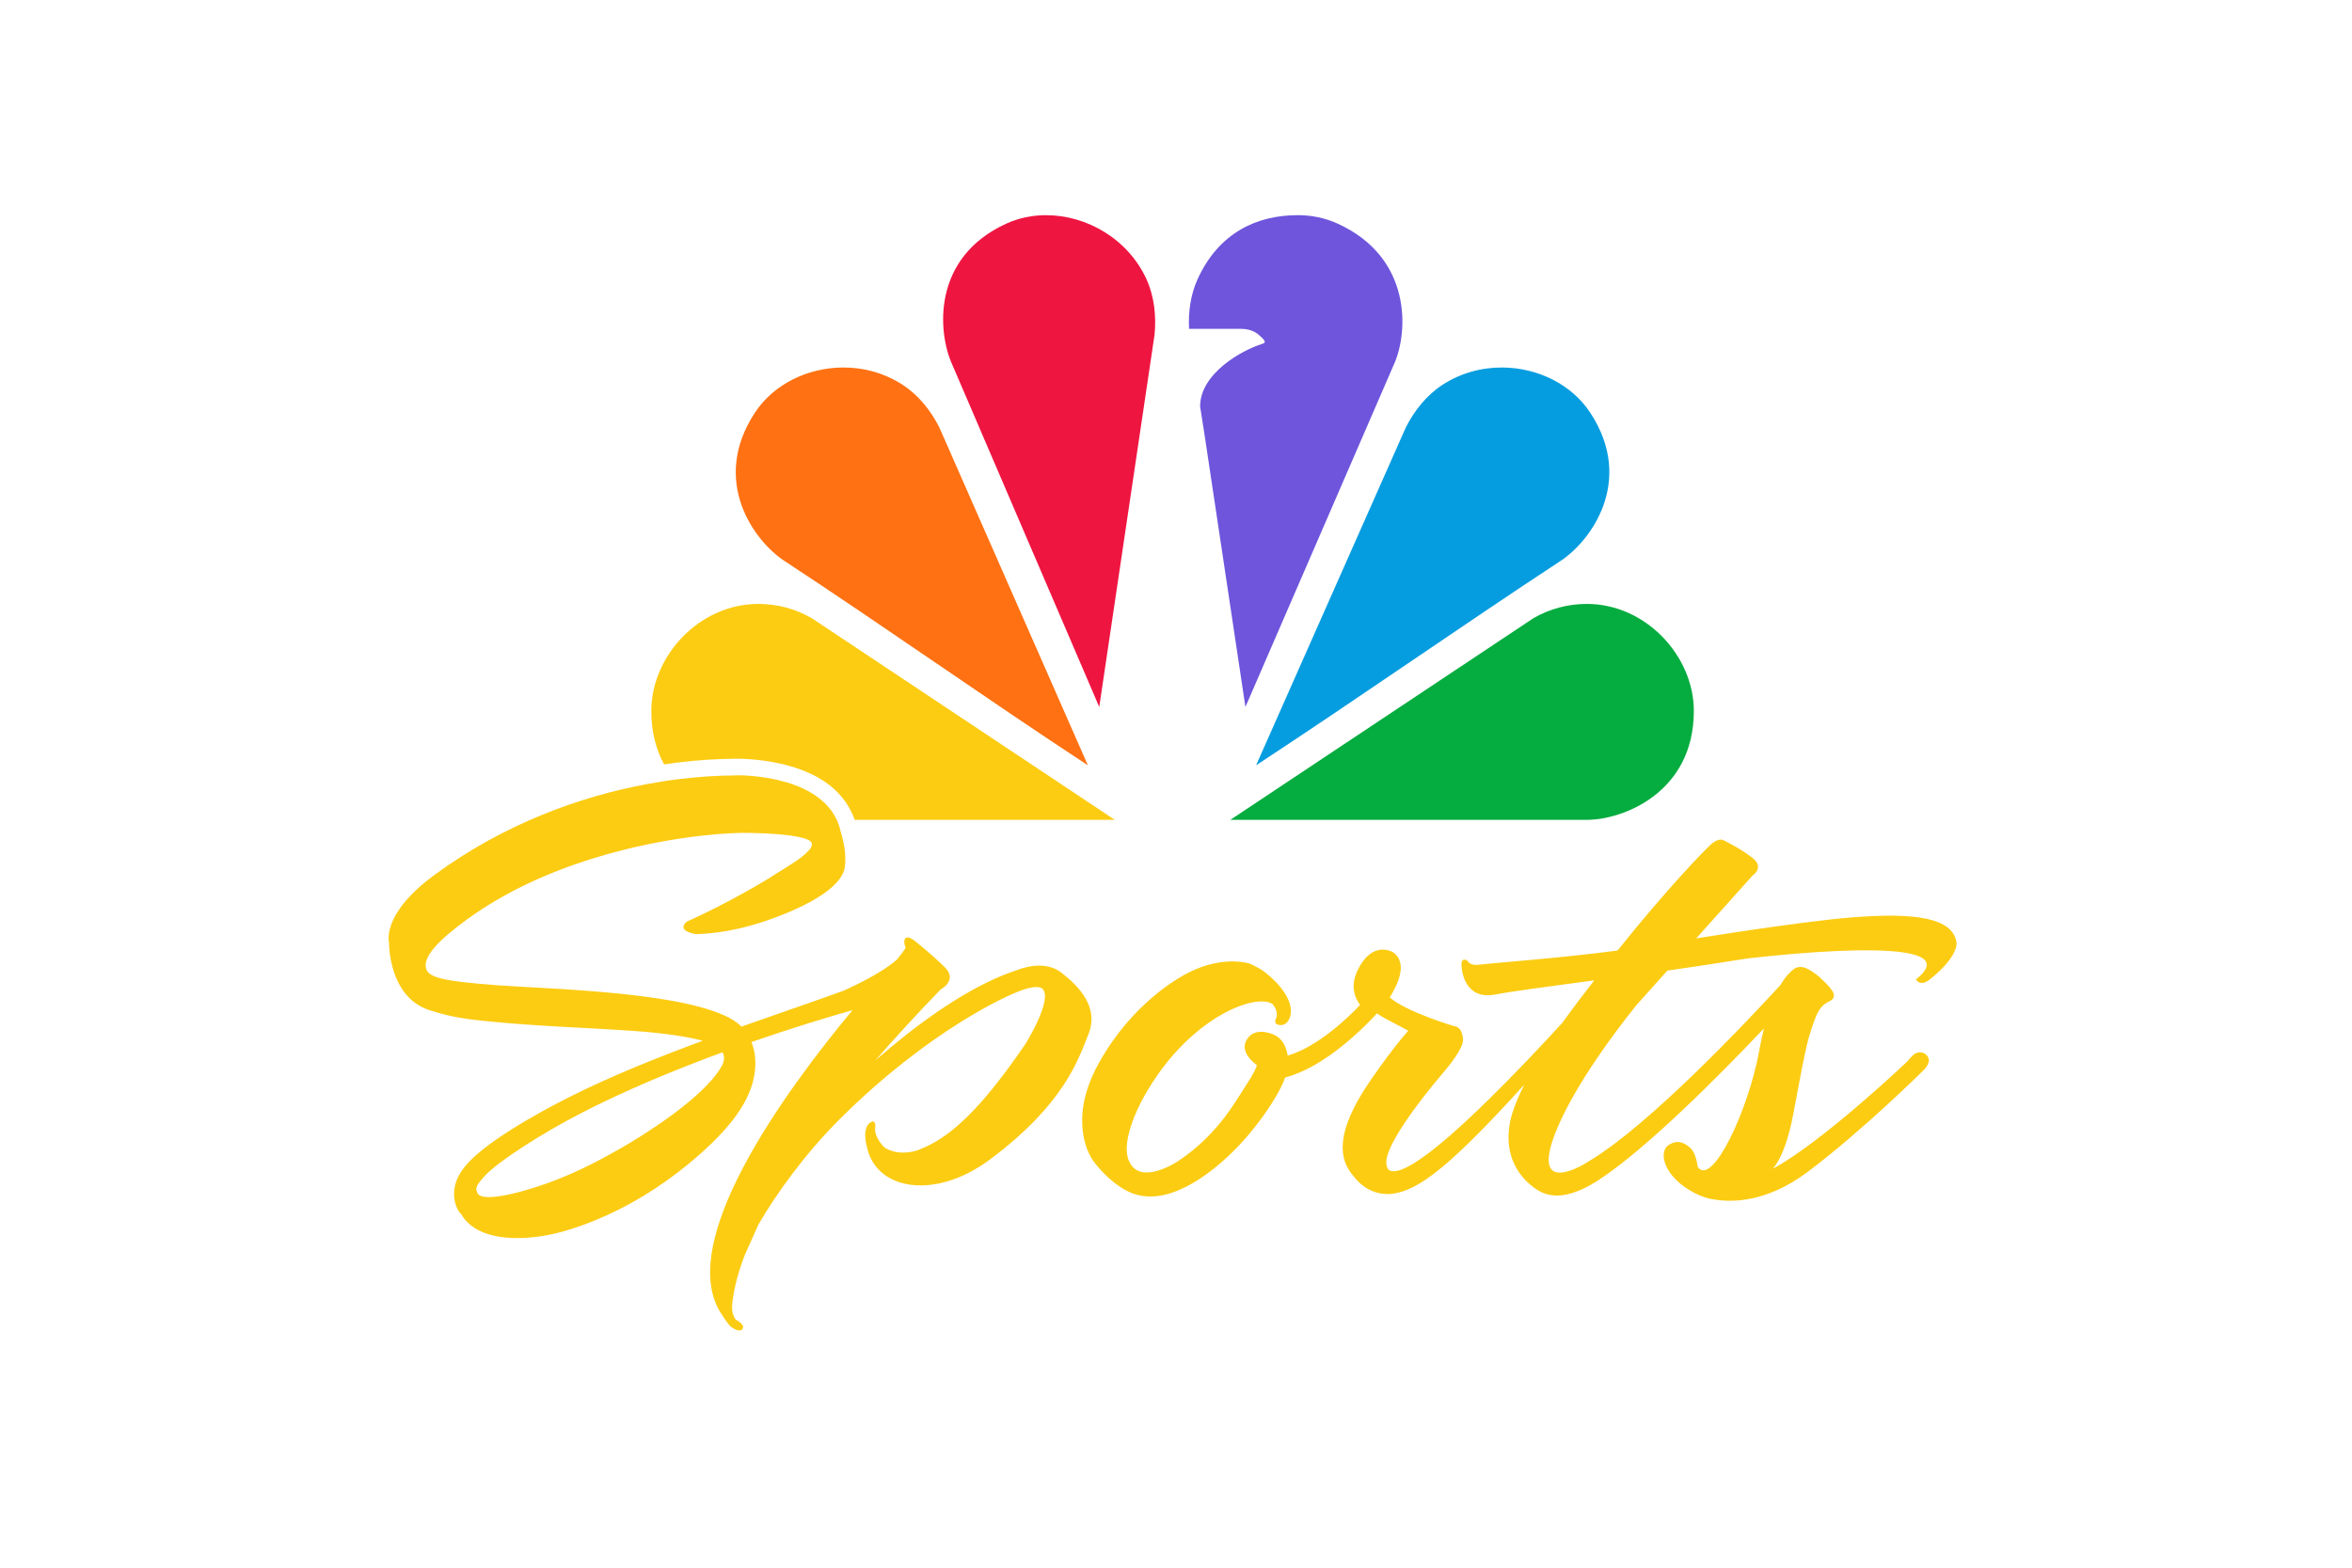 <?xml version="1.0" encoding="UTF-8"?>
<svg xmlns="http://www.w3.org/2000/svg" version="1.1" viewBox="0 0 600 400">
  <defs>
    <style>
      .cls-1 {
        fill: #ff7112;
      }

      .cls-2 {
        fill: #fccc12;
      }

      .cls-3 {
        fill: #6e55dc;
      }

      .cls-4 {
        fill: #069de0;
      }

      .cls-5 {
        fill: #05ac3f;
      }

      .cls-6 {
        fill: #ef1541;
      }
    </style>
  </defs>
  <!-- Generator: Adobe Illustrator 28.6.0, SVG Export Plug-In . SVG Version: 1.2.0 Build 709)  -->
  <g>
    <g id="Layer_1">
      <g>
        <g id="g1920">
          <path id="path15681" class="cls-2" d="M193.45,154.09c-15.08,0-27.3,13.32-27.3,27.3h0c0,5.48,1.26,9.97,3.26,13.64,1.12-.17,2.24-.33,3.34-.46,5.33-.66,10.32-.95,14.86-.97h0c.06,0,5.54-.15,11.86,1.34,6.35,1.49,14.22,4.71,17.83,12.46.27.58.51,1.18.72,1.79,22.15,0,44.39,0,66.38,0l-77.32-51.46c-4.14-2.39-8.84-3.64-13.63-3.64ZM187.74,202.1h-.05c-3.59.02-7.54.23-11.74.67,3.59,2.85,7.66,4.64,11.33,5.57,1.36-.05,2.63-.08,3.7-.06h0c5.57.09,9.4.42,12.22.89,1.75,0,3.51,0,5.25,0-2.37-3.03-6.61-4.95-10.95-5.97-5.15-1.21-9.73-1.11-9.73-1.11h-.05Z"/>
          <path id="path15679" class="cls-1" d="M214.87,93.77c-8.89.09-17.53,4.26-22.32,11.57-11.5,17.56.07,32.88,7.51,37.75,25.2,16.53,52.23,35.65,77.46,52.18l-37.89-86.2c-2.16-4.27-5.28-8.21-9.28-10.83-4.73-3.1-10.15-4.52-15.48-4.47Z"/>
          <path id="path15681-7" class="cls-5" d="M404.8,154.09c15.08,0,27.3,13.32,27.3,27.3h0c0,20.99-18.29,27.79-27.18,27.79-30.14.02-60.9.01-91.06.01l77.32-51.46c4.14-2.39,8.84-3.64,13.63-3.64h0Z"/>
          <path id="path1016" class="cls-6" d="M266.82,54.9c-3.46.01-6.9.7-10.08,2.15-19.11,8.68-17.53,27.82-13.85,35.91l37.53,87.42,14.11-94.99c.46-4.76-.07-9.76-2.05-14.11-4.68-10.3-15.28-16.4-25.66-16.37Z"/>
          <path id="path1016-9" class="cls-3" d="M331.15,54.9c-10.38-.03-20.21,4.38-25.66,16.37-1.77,3.91-2.38,8.33-2.16,12.63h13.08c3.39,0,4.63,1.45,5.56,2.32,1.03,1.01.78,1.29-.05,1.55-5.03,1.55-15.77,7.47-15.77,15.95l1.08,6.86h0s10.48,69.8,10.48,69.8l37.89-87.42c3.68-8.09,4.72-27.23-14.39-35.91-3.18-1.45-6.62-2.14-10.08-2.15h0Z"/>
          <path id="path15679-6" class="cls-4" d="M383.38,93.77c8.89.09,17.53,4.26,22.32,11.57,11.5,17.56-.11,32.88-7.55,37.75-25.2,16.53-52.49,35.65-77.72,52.18l38.19-86.2c2.16-4.27,5.28-8.21,9.28-10.83,4.73-3.1,10.15-4.52,15.48-4.47h0Z"/>
        </g>
        <path id="path3119" class="cls-2" d="M187.68,197.85c-4.38.02-9.23.3-14.42.94-2.67.32-5.43.75-8.25,1.28-16.89,3.14-36.29,10.04-54.16,23.16-13.68,10.03-11.61,17.21-11.61,17.21,0,0-.24,13.92,10.32,17.3,4.27,1.37,7.38,2.09,14.33,2.79,13.51,1.36,23.51,1.55,37.51,2.5,8.25.56,13.98,1.5,17.88,2.52-11.45,4.23-23.24,8.96-33.53,14.11-8.98,4.5-22.41,12.04-27.23,18.08-5.59,7-.7,12.61-1.01,11.8.94,1.73,4.68,7.9,19.75,5.99,7.5-.96,16.25-4.51,23.03-8.18,9.7-5.28,16.89-11.41,21.23-15.6,8.69-8.4,11.16-14.87,11.17-20.52,0-2.18-.44-3.96-.99-5.35,10.49-3.64,19.68-6.42,25.78-8.14-17.1,20.55-45.94,59.9-33.15,77.97,0,0,.84,1.4,1.96,2.67,0,0,2.27,1.88,3.11.73.85-1.14-1.67-2.37-1.67-2.37-.74-.89-1.19-2.33-.87-4.74.34-2.41.99-6.17,3.07-11.62l3.53-7.92s-.02.02-.02.04c.01-.04.03-.06.05-.09l-.02.05c4.38-7.61,11.87-18.1,20.9-27.07,22.51-22.36,42.61-31.57,46.72-32.89,2.99-.95,4.3-.7,4.8-.24,2.88,2.57-4.29,14.1-4.29,14.1-.12.19-.24.35-.37.52-4.84,7.06-8.93,12.22-12.5,16.03-2.38,2.54-4.54,4.49-6.54,6.02-3,2.29-5.65,3.63-8.18,4.6-1.75.52-3.25.63-4.48.53-1.23-.1-2.19-.41-2.88-.72-.46-.21-.8-.41-1.01-.56-1.64-1.56-2.55-3.7-2.4-4.74.29-1.98-.6-1.92-.6-1.92-1.21.41-1.71,1.46-1.87,2.62-.05.39-.07.78-.05,1.17h0c.05,1.56.49,2.97.49,2.97,2.39,10.73,17.29,13.48,31.42,2.9,9.34-6.99,14.94-13.29,18.54-18.7.9-1.35,1.67-2.64,2.35-3.88,2.03-3.71,3.18-6.88,4.18-9.43,2.67-6.81-2.41-12.05-6.94-15.6-4.54-3.52-11.01-.75-11.01-.75-10.87,3.47-22.49,11.49-32.34,19.65-1.41,1.17-2.78,2.33-4.11,3.49,4.87-5.58,10.38-11.6,16.66-18.1,0,0,4.47-2.3,1.03-5.7-3.43-3.38-7.51-6.58-7.51-6.58,0,0-1.64-1.44-2.41-.85-.77.59-.2,2.16-.05,2.39.14.22-2.04,2.89-2.04,2.89,0,0-.15.16-.36.39-3.6,3.14-10.11,6.29-13.42,7.78-7.13,2.61-16.23,5.68-26.04,9.16-.56-.55-1.22-1.08-2-1.58-11.71-7.33-46.73-7.97-60.18-8.96-14.52-1.09-17.79-2.04-18.33-4.44-.71-3.13,3.87-7.54,10.43-12.33,19.42-14.17,44.49-19.71,60.3-21.45,4.87-.54,8.86-.71,11.53-.67,12.46.2,15.95,1.65,16.14,2.57.2.88-.4,1.55-.4,1.55-.12.13-.23.27-.35.39-1.97,2.12-4.58,3.53-7.38,5.33-11.41,7.38-23.8,12.85-23.8,12.85-2.71,2.52,2.55,3.16,2.55,3.16,7.24-.24,14.18-1.98,20.71-4.48,13.5-5.17,16.75-9.83,17.13-12.61.2-1.45.16-2.92,0-4.25-.36-3.07-1.3-5.42-1.12-5.11-.23-.99-.55-1.9-.95-2.75-5.53-11.86-25.76-11.34-25.76-11.34ZM439.28,214.23c-.67-.06-1.66.17-2.92,1.32-1.47,1.35-10.73,10.74-23.72,26.98-14.46,1.93-31.11,3.11-35.39,3.61,0,0-2.11.43-2.93-1.02,0,0-.47-.33-.88-.26-.1.02-.2.06-.29.13-.09.08-.17.19-.22.35-.06.16-.1.37-.1.63,0,.26,0,.59.06.98,0,0,.46,8.33,8.48,6.81,4.55-.86,13.79-2.07,25.33-3.62-1.95,2.54-4.94,6.35-8.13,10.81-5.39,5.89-12.2,13.12-18.89,19.68-4.46,4.37-8.86,8.45-12.76,11.63-5.85,4.77-10.56,7.54-12.61,6.29,0,0-1.2-1.11-.36-3.8,1.23-4.01,5.86-11.28,15.17-22.2,0,0,4.29-5.09,4.11-7.33-.27-3.45-2.2-3.37-2.2-3.37,0,0-12.37-3.66-16.51-7.37,1.74-2.69,4.9-8.69.86-11.5,0,0-.73-.46-1.85-.63-.74-.11-1.66-.09-2.64.29-1.47.57-3.1,1.94-4.53,4.87-1.54,3.12-1.4,6.13.6,8.9-2.83,3-10.67,10.67-18.47,12.93-.44-2.72-1.6-4.38-3.33-5.25,0,0-4.3-2.16-6.63.53-2.32,2.68-.27,5.36,2.12,7.18-.71,2.13-2.67,4.91-5.42,9.23-3.52,5.53-8.1,10.76-14.36,15.01-2.12,1.45-10.8,6.46-13.09-.4-1.24-3.78.84-11.09,6.19-19.39,6.89-10.72,15.48-16.94,21.98-19.44,1.3-.5,2.52-.85,3.62-1.06,2.2-.42,3.95-.27,4.99.4,0,0,1.96,1.94.8,4.08,0,0-.44,1.18,1.13,1.32,1.59.15,2.47-1.23,2.74-2.62.65-3.63-2.64-7.78-6.39-10.76-1.12-.89-2.42-1.52-3.91-2.26,0,0-6.55-2.31-15.5,2.14-2.75,1.36-14.48,7.82-23.01,23.01-2.71,4.81-4.41,9.96-4.35,14.95.02,3.28.64,6.53,2.4,9.55.68,1.15,4.26,5.86,9.08,8.33,9.61,4.93,20.89-4.44,25.29-8.44.97-.89,1.9-1.81,2.81-2.75s1.77-1.91,2.61-2.87c4.99-5.82,8.57-11.85,9.59-14.91,10.13-2.62,20.15-12.77,23.42-16.34.6.4,1.2.79,1.9,1.17l6.08,3.23q-3.57,4.1-7.37,9.46c-3.89,5.5-13.55,18.42-7.31,26.74,1.22,1.65,2.88,3.68,5.62,4.76,8.25,3.27,17.6-4.84,32.06-20.04,2.29-2.41,4.49-4.81,6.6-7.15-.9,1.8-1.73,3.62-2.41,5.4-1.9,4.95-2.11,9.61-.67,13.59.16.44.34.87.54,1.3,0,0,0,0,0,0,.2.42.42.84.66,1.24,1.21,2.03,2.92,3.81,5.13,5.28,4.2,2.78,9.65,1.51,15.88-2.58,12.31-8.12,30.48-26.41,42.01-38.57-.42,1.67-.81,3.5-1.18,5.55-2.74,15.26-12,34.88-15.66,29.85-.07.74-.12-3.39-2.1-5.06-1.81-1.5-3.39-1.9-5.41-.57-.98.65-1.42,1.95-1.15,3.55.09.53.26,1.1.51,1.68,1.01,2.33,3.35,4.97,7.38,7.03,1.85.94,3.49,1.45,5.01,1.62,4.39.74,13.27.81,23.73-7.03,14.17-10.64,29.52-25.9,29.52-25.9,0,0,3.07-2.72.17-4.4,0,0-1.41-.74-2.74.46-.77.69-1.45,1.59-1.45,1.59.19-.19-18.86,17.97-31.82,25.95-.86.53-1.7,1.02-2.5,1.45,2.07-2.54,3.36-6.21,4.45-10.55.91-3.65,2.47-13.48,4.12-20.69.9-3.92,2.16-7.07,2.57-8,1.56-3.52,3.72-3.22,4.22-4.25.36-.72.22-1.38-.71-2.53-.78-.98-1.82-1.98-2.68-2.77-1.02-.94-3.15-2.38-4.28-2.6-.78-.15-1.67-.09-2.45.53-.72.56-1.97,1.68-3.37,4.04-7.78,8.48-33.27,35.69-48.88,44.95.83-.5-12.67,8.63-9.82-3.24,1.31-5.4,6.73-17.5,21.96-36.58l7.92-8.84c6.5-.93,13.26-1.94,20.01-3.04,0,0,59.51-7.38,43.4,5.29,0,0,1.03,2,3.52.02,5.18-4.1,7.11-7.67,6.81-9.56-1.03-6.14-10.36-7.59-26.74-6.28-6.48.51-17.3,1.95-28.48,3.62-3.73.56-7.5,1.14-11.16,1.73l14.41-16.07s3.13-2.02-.09-4.5c-3.22-2.48-6.72-4.14-6.72-4.14,0,0-.36-.34-1.03-.4h0ZM184.33,268.51c.49.93.59,2.12-.3,3.65-4.69,8.17-20.61,17.97-25.92,20.95-2.94,1.66-9.73,5.62-18.09,8.65-9.23,3.34-17.46,4.88-18.23,2.61-.32-.95-.93-1.36,2.06-4.52,3.52-3.69,14.26-10.59,24.18-15.72,11.54-5.98,24.41-11.27,36.29-15.63Z"/>
      </g>
    </g>
  </g>
</svg>